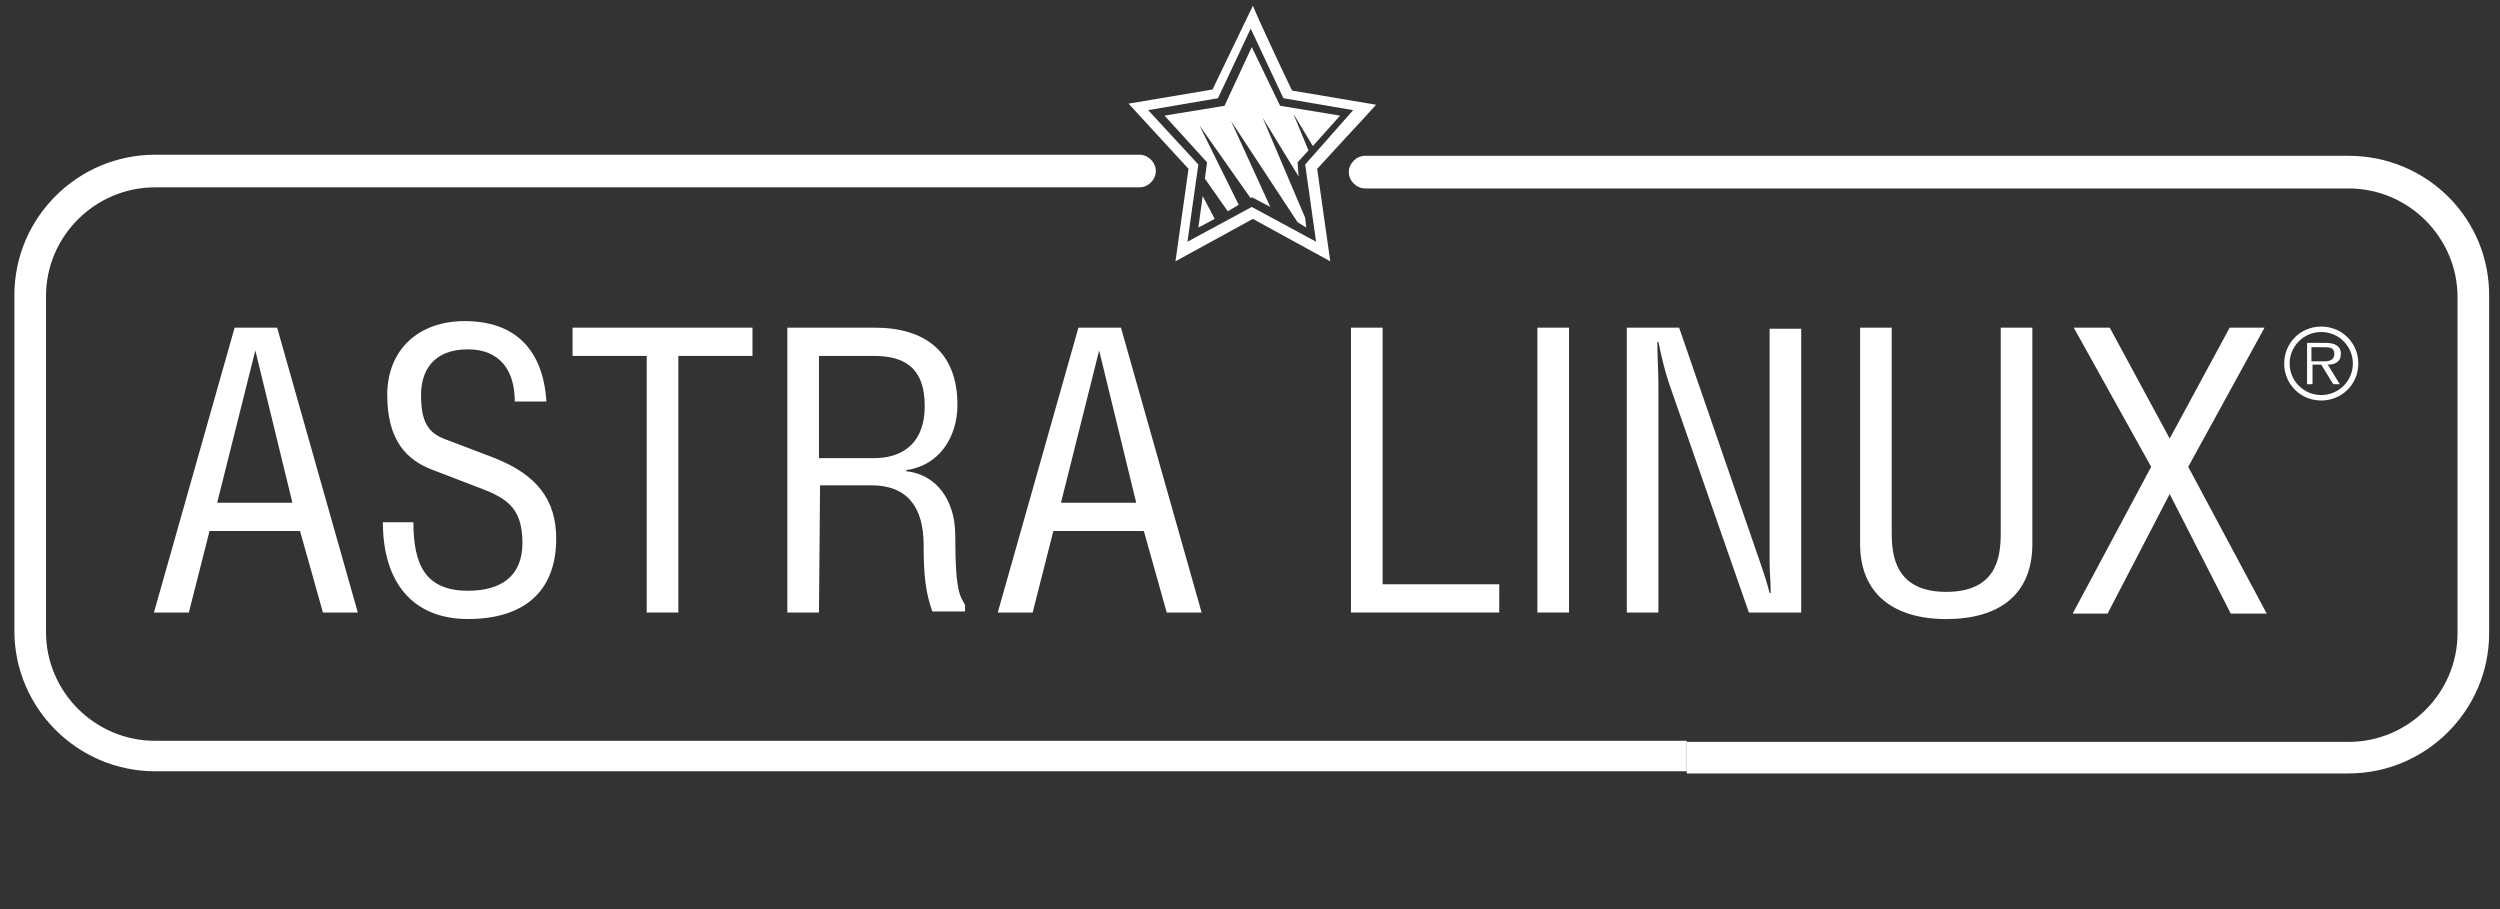 <svg width="99" height="36" viewBox="0 0 99 36" fill="none" xmlns="http://www.w3.org/2000/svg">
<rect x="0" y="0" width="99" height="36" fill="#333333" stroke="none"/>
<g clip-path="url(#clip0_2008_5297)">
<path d="M9.291 12.975H10.975L14.169 24.256H12.788L11.881 21.027H8.298L7.478 24.256H6.096L9.291 12.975ZM10.111 13.879L8.6 19.907H11.579L10.111 13.879Z" fill="white"/>
<path d="M16.371 20.681C16.371 22.36 16.846 23.394 18.529 23.394C19.825 23.394 20.688 22.834 20.688 21.499C20.688 20.035 19.997 19.691 18.832 19.26L17.148 18.614C16.112 18.227 15.335 17.451 15.335 15.643C15.335 13.834 16.587 12.715 18.4 12.715C20.386 12.715 21.508 13.834 21.638 15.901H20.386C20.386 14.652 19.782 13.834 18.529 13.834C17.148 13.834 16.673 14.696 16.673 15.643C16.673 16.676 16.932 17.15 17.666 17.408L19.479 18.097C21.293 18.786 22.026 19.82 22.026 21.327C22.026 23.48 20.688 24.513 18.529 24.513C16.371 24.513 15.162 23.092 15.162 20.681H16.371Z" fill="white"/>
<path d="M26.862 24.256H25.61V14.094H22.674V12.975H29.798V14.094H26.862V24.256Z" fill="white"/>
<path d="M32.431 24.256H31.179V12.975H34.633C36.619 12.975 37.914 13.922 37.914 16.032C37.914 17.324 37.18 18.443 35.885 18.615V18.659C37.094 18.788 37.828 19.821 37.828 21.199C37.828 23.567 38.043 23.61 38.216 23.955V24.213H36.921C36.662 23.481 36.576 22.835 36.576 21.587C36.576 20.079 35.928 19.218 34.503 19.218H32.474L32.431 24.256ZM32.431 18.142H34.633C35.496 18.142 36.619 17.754 36.619 16.075C36.619 14.439 35.669 14.094 34.59 14.094H32.431V18.142Z" fill="white"/>
<path d="M42.706 12.975H44.39L47.584 24.256H46.203L45.296 21.027H41.713L40.893 24.256H39.511L42.706 12.975ZM43.526 13.879L42.015 19.907H44.994L43.526 13.879Z" fill="white"/>
<path d="M54.751 23.137H59.37V24.256H53.498V12.975H54.751V23.137Z" fill="white"/>
<path d="M62.133 24.256H60.881V12.975H62.133V24.256Z" fill="white"/>
<path d="M66.493 12.975L69.688 22.232C69.817 22.62 69.947 22.964 70.076 23.481H70.12C70.12 23.05 70.076 22.62 70.076 22.232V13.018H71.328V24.256H69.256L66.105 15.214C65.932 14.697 65.802 14.18 65.673 13.534H65.63C65.63 14.094 65.673 14.697 65.673 15.257V24.256H64.421V12.975H66.493Z" fill="white"/>
<path d="M74.912 12.975V21.113C74.912 21.974 75.041 23.438 77.07 23.438C79.099 23.438 79.229 22.017 79.229 21.113V12.975H80.481V21.543C80.481 23.567 79.142 24.515 77.07 24.515C74.998 24.515 73.66 23.524 73.66 21.543V12.975H74.912Z" fill="white"/>
<path d="M83.546 12.975L85.92 17.367L88.295 12.975H89.676L86.654 18.486L89.763 24.299H88.338L85.92 19.563L83.46 24.299H82.078L85.186 18.486L82.121 12.975H83.546Z" fill="white"/>
<path d="M66.796 29.336H6.14C3.765 29.336 1.822 27.398 1.822 25.03V11.725C1.822 9.356 3.765 7.419 6.14 7.419H45.123C45.469 7.419 45.771 7.117 45.771 6.773C45.771 6.428 45.469 6.127 45.123 6.127H6.14C3.074 6.127 0.57 8.624 0.57 11.682V24.987C0.57 28.044 3.074 30.542 6.14 30.542H66.796V29.336Z" fill="white"/>
<path d="M93.001 6.17H54.06C53.715 6.17 53.413 6.471 53.413 6.816C53.413 7.16 53.715 7.462 54.06 7.462H93.001C95.375 7.462 97.318 9.399 97.318 11.768V25.073C97.318 27.441 95.375 29.379 93.001 29.379H66.796V30.628H93.001C96.066 30.628 98.57 28.13 98.57 25.073V11.768C98.613 8.667 96.109 6.17 93.001 6.17Z" fill="white"/>
<path d="M54.491 4.147L51.167 3.587C50.865 2.984 49.915 0.917 49.915 0.917L49.613 0.229L48.016 3.544L44.691 4.104L47.066 6.687L46.548 10.348L49.613 8.668L52.678 10.348L52.16 6.687C52.592 6.214 54.017 4.664 54.103 4.578L54.491 4.147ZM51.685 6.515L52.117 9.572L49.57 8.195L47.023 9.572L47.454 6.515L45.468 4.362L48.232 3.889L49.527 1.133L50.822 3.889L53.585 4.362L51.685 6.515Z" fill="white"/>
<path d="M47.714 7.075L48.62 8.367L49.052 8.109L47.498 4.966L49.527 7.851L49.57 7.807L50.304 8.195L48.75 4.793L51.383 8.798L51.728 9.013L51.685 8.626L50.002 4.664L51.426 6.989L51.383 6.43L51.815 5.956L51.211 4.492L51.988 5.784L53.067 4.578L50.692 4.19L49.57 1.865L48.491 4.19L46.116 4.578L47.8 6.43L47.714 7.075Z" fill="white"/>
<path d="M47.627 7.764L47.455 9.012L48.102 8.668L47.627 7.764Z" fill="white"/>
<path d="M93.389 14.396C93.389 15.214 92.742 15.86 91.921 15.86C91.101 15.86 90.454 15.214 90.454 14.396C90.454 13.578 91.101 12.932 91.921 12.932C92.742 12.932 93.389 13.578 93.389 14.396ZM90.669 14.396C90.669 15.085 91.231 15.644 91.921 15.644C92.612 15.644 93.173 15.085 93.173 14.396C93.173 13.707 92.612 13.147 91.921 13.147C91.231 13.147 90.669 13.707 90.669 14.396ZM91.36 13.578H92.094C92.396 13.578 92.699 13.664 92.699 14.008C92.699 14.353 92.439 14.439 92.18 14.439L92.655 15.214H92.396L91.921 14.439H91.576V15.214H91.36V13.578ZM91.576 14.309H92.051C92.224 14.309 92.44 14.267 92.44 14.008C92.44 13.75 92.224 13.75 92.008 13.75H91.533V14.309H91.576Z" fill="white"/>
</g>
<defs>
<clipPath id="clip0_2008_5297">
<rect width="98" height="30.857" fill="white" transform="translate(0.57)"/>
</clipPath>
</defs>
</svg>
